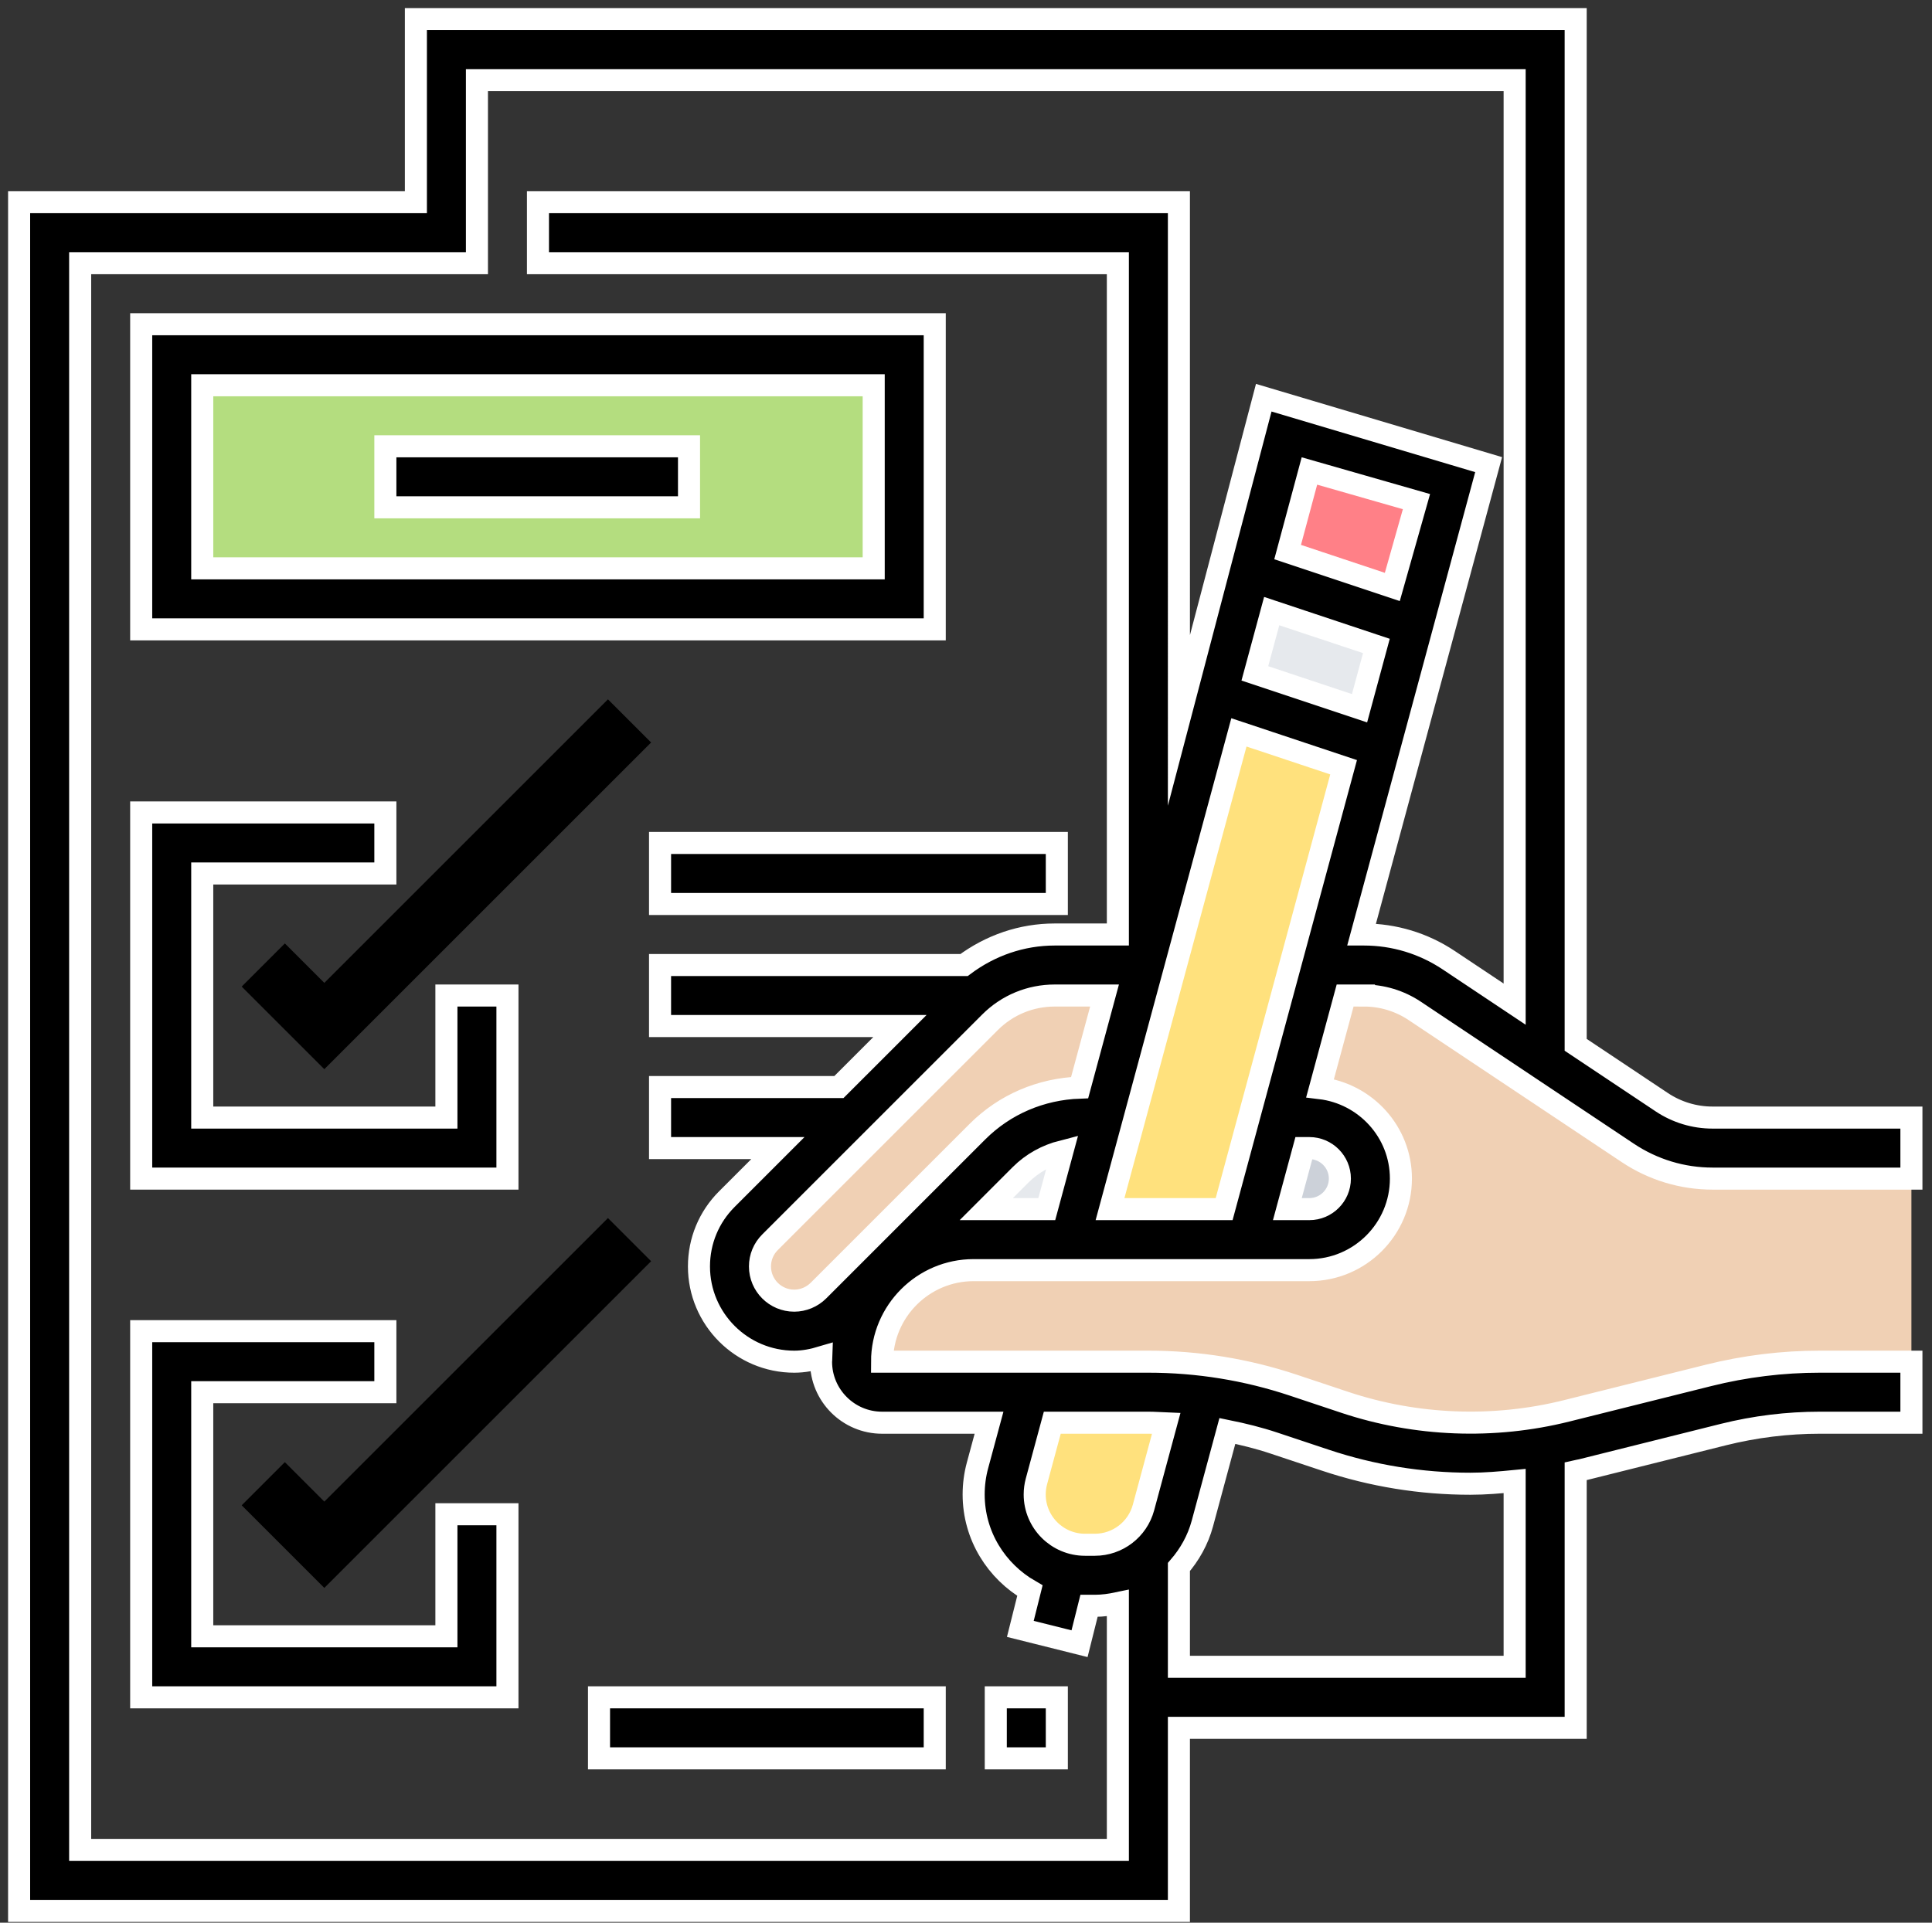 <?xml version="1.0" encoding="utf-8"?>
<!-- Generator: Adobe Illustrator 16.0.0, SVG Export Plug-In . SVG Version: 6.00 Build 0)  -->
<!DOCTYPE svg PUBLIC "-//W3C//DTD SVG 1.1//EN" "http://www.w3.org/Graphics/SVG/1.1/DTD/svg11.dtd">
<svg version="1.1" id="Layer_1" xmlns="http://www.w3.org/2000/svg" xmlns:xlink="http://www.w3.org/1999/xlink" x="0px" y="0px"
	 width="438px" height="436px" viewBox="29.167 29.167 438 436" enable-background="new 29.167 29.167 438 436"
	 xml:space="preserve">
<rect x="29.167" y="29.167" width="438" height="436" fill="#333333" stroke="none"/>
<path fill="#CCD1D9" d="M335.807,286.678c2.489,2.494,4.014,5.953,4.014,9.758c0,7.612-6.159,13.839-13.839,13.839h-13.978
	l7.474-27.678h6.504C329.785,282.597,333.245,284.12,335.807,286.678z"/>
<path fill="#E6E9ED" d="M279.137,283.013l-7.335,27.262h-21.934c-7.612,0-14.531,3.115-19.582,8.095l-1.176-1.176l26.502-26.502
	c5.189-5.189,12.247-8.095,19.582-8.095h2.352L279.137,283.013z"/>
<path fill="#F0D0B4" d="M288.341,249.037l-9.204,33.976l-1.591-0.416h-2.352c-7.335,0-14.393,2.905-19.582,8.095l-26.502,26.502
	l-9.48,9.548c-2.767,2.768-6.504,4.291-10.379,4.291c-4.082,0-7.75-1.662-10.447-4.291c-2.632-2.628-4.291-6.365-4.291-10.379
	c0-3.875,1.591-7.612,4.358-10.379l49.82-49.889c5.189-5.189,12.248-8.095,19.583-8.095h16.189L288.341,249.037z"/>
<path fill="#B4DD7F" d="M68.097,109.613h166.064v55.355H68.097V109.613z"/>
<path fill="#FF8087" d="M356.956,145.723l-7.379,21.404l-36.813-12.248l6.618-20.705"/>
<path fill="#E6E9ED" d="M349.577,171.127l-7.405,27.539l-36.881-12.318l7.474-27.468L349.577,171.127z"/>
<path fill="#FFE17D" d="M289.516,381.752c-3.253,2.905-7.541,4.635-12.108,4.635h-2.284c-10.102,0-18.335-8.233-18.335-18.335
	c0-1.592,0.276-3.183,0.692-4.774l4.979-18.406h27.056c4.359,0,8.649,0.277,12.94,0.898l-7.406,27.056
	C294.084,376.353,292.145,379.468,289.516,381.752z"/>
<path fill="#FFE17D" d="M328.819,248l-16.815,62.274h-40.202l7.335-27.262l9.204-33.976l2.074-7.68l14.876-55.01l36.881,12.318
	L328.819,248z"/>
<path fill="#F0D0B4" d="M302.456,345.77c-4.291-0.621-8.581-0.898-12.94-0.898H229.11c-3.804,0-6.919-3.115-6.919-6.92
	c0-7.611,3.115-14.531,8.095-19.582c5.051-4.979,11.97-8.095,19.582-8.095h76.113c7.68,0,13.839-6.227,13.839-13.839
	c0-3.805-1.524-7.264-4.014-9.758c-2.562-2.558-6.021-4.081-9.825-4.081h-6.504L328.819,248h9.548
	c5.467,0,10.862,1.592,15.359,4.636l25.258,16.814l23.109,15.431c4.497,3.044,9.896,4.635,15.363,4.635H462.5v55.355h-20.758
	c-7.957,0-15.846,0.97-23.525,2.905l-32.174,8.027c-2.284,0.555-4.568,1.038-6.853,1.382c-5.466,1.041-11.071,1.524-16.677,1.524
	c-10.446,0-20.758-1.662-30.65-4.983l-11.693-3.872C314.355,347.915,308.477,346.533,302.456,345.77z"/>
<path stroke="#FFFFFF" stroke-width="5" stroke-miterlimit="10" d="M338.388,254.919c4.111,0,8.088,1.203,11.514,3.487
	l48.324,32.218c5.71,3.798,12.346,5.812,19.194,5.812h45.08v-13.839h-45.074c-4.108,0-8.095-1.203-11.521-3.486l-19.519-13.015V33.5
	H123.452v41.516H33.5V462.5h262.936v-41.517h89.951v-58.213c0.437-0.104,0.886-0.139,1.321-0.25l32.182-8.044
	c7.148-1.781,14.497-2.687,21.853-2.687H462.5v-13.839h-20.758c-8.484,0-16.968,1.044-25.201,3.102l-32.188,8.045
	c-16.552,4.139-34.147,3.46-50.324-1.93l-11.66-3.889c-10.608-3.537-21.663-5.328-32.854-5.328h-60.378
	c0-11.443,9.315-20.758,20.758-20.758h76.112c11.447,0,20.759-9.314,20.759-20.758c0-10.615-8.041-19.292-18.329-20.515l5.68-21.002
	H338.388z M329.647,360.294c10.615,3.544,21.673,5.335,32.859,5.335c3.358,0,6.707-0.29,10.042-0.615v42.132h-76.113v-22.634
	c2.429-2.801,4.311-6.115,5.321-9.865l5.666-20.988c3.564,0.727,7.099,1.592,10.568,2.754L329.647,360.294z M293.557,351.949
	l-5.155,19.082c-1.342,4.97-5.872,8.437-11.015,8.437h-2.243c-6.287,0-11.402-5.112-11.402-11.402c0-1.011,0.132-2.007,0.395-2.977
	l3.592-13.299h21.788C290.864,351.79,292.209,351.895,293.557,351.949z M315.67,119.354l-19.234,73.173V75.016H151.129v13.839
	h131.468v152.226h-14.309c-7.537,0-14.629,2.497-20.559,6.919h-68.923v13.839h54.385l-13.838,13.839h-40.546v13.838h26.714
	l-11.562,11.563c-4.082,4.074-6.332,9.5-6.332,15.277c0,11.91,9.687,21.596,21.603,21.596c2.132,0,4.187-0.408,6.18-1.003
	c-0.007,0.338-0.105,0.659-0.105,1.003c0,7.633,6.207,13.839,13.839,13.839h24.245l-2.615,9.68
	c-0.581,2.146-0.871,4.358-0.871,6.596c0,9.354,5.176,17.443,12.754,21.802l-2.172,8.676l13.423,3.358l2.152-8.595h1.327
	c1.784,0,3.514-0.25,5.21-0.608v55.963H47.339V88.855h89.952V47.339h235.258v209.533l-14.968-9.98
	c-5.706-3.797-12.342-5.811-19.193-5.811h-0.534l28.799-106.551L315.67,119.354z M306.689,303.354h-25.87l29.219-108.108
	l23.734,7.909L306.689,303.354z M253.605,260.994c3.915-3.916,9.132-6.075,14.683-6.075h11.285l-5.646,20.884
	c-8.761,0.317-16.961,3.777-23.188,10.004l-36.029,36.029c-1.446,1.445-3.446,2.277-5.487,2.277c-4.284,0-7.764-3.48-7.764-7.758
	c0-2.074,0.811-4.021,2.277-5.486L253.605,260.994z M260.524,295.591c2.662-2.662,5.943-4.437,9.501-5.349l-3.545,13.112h-13.713
	L260.524,295.591z M350.29,142.918l-5.474,19.35l-23.734-7.909l4.943-18.39L350.29,142.918z M317.471,167.742l23.734,7.909
	l-3.821,14.123l-23.734-7.909L317.471,167.742z M326.008,289.516c3.814,0,6.92,3.108,6.92,6.92c0,3.811-3.105,6.919-6.92,6.919
	h-4.986l3.743-13.839H326.008z"/>
<path stroke="#FFFFFF" stroke-width="5" stroke-miterlimit="10" d="M241.081,102.693H61.177v69.194h179.903V102.693z
	 M227.242,158.048H75.016v-41.516h152.226V158.048z"/>
<path stroke="#FFFFFF" stroke-width="5" stroke-miterlimit="10" d="M116.532,130.371h68.839v13.838h-68.839V130.371z"/>
<path stroke="#FFFFFF" stroke-width="5" stroke-miterlimit="10" d="M144.209,254.919h-13.838v27.678H75.016v-55.355h41.516v-13.838
	H61.177v83.032h83.032V254.919z"/>
<path d="M166.995,187.753l-64.302,64.302l-8.946-8.947l-9.785,9.785l18.731,18.73l74.086-74.086L166.995,187.753z"/>
<path stroke="#FFFFFF" stroke-width="5" stroke-miterlimit="10" d="M130.371,400.226H75.016v-55.354h41.516v-13.839H61.177v83.032
	h83.032v-41.516h-13.838V400.226z"/>
<path d="M93.747,360.736l-9.785,9.785l18.731,18.73l74.086-74.086l-9.784-9.784l-64.302,64.302L93.747,360.736z"/>
<path stroke="#FFFFFF" stroke-width="5" stroke-miterlimit="10" d="M254.919,414.064h13.839v13.839h-13.839V414.064z"/>
<path stroke="#FFFFFF" stroke-width="5" stroke-miterlimit="10" d="M164.968,414.064h76.113v13.839h-76.113V414.064z"/>
<path stroke="#FFFFFF" stroke-width="5" stroke-miterlimit="10" d="M178.807,220.323h89.951v13.838h-89.951V220.323z"/>
</svg>
